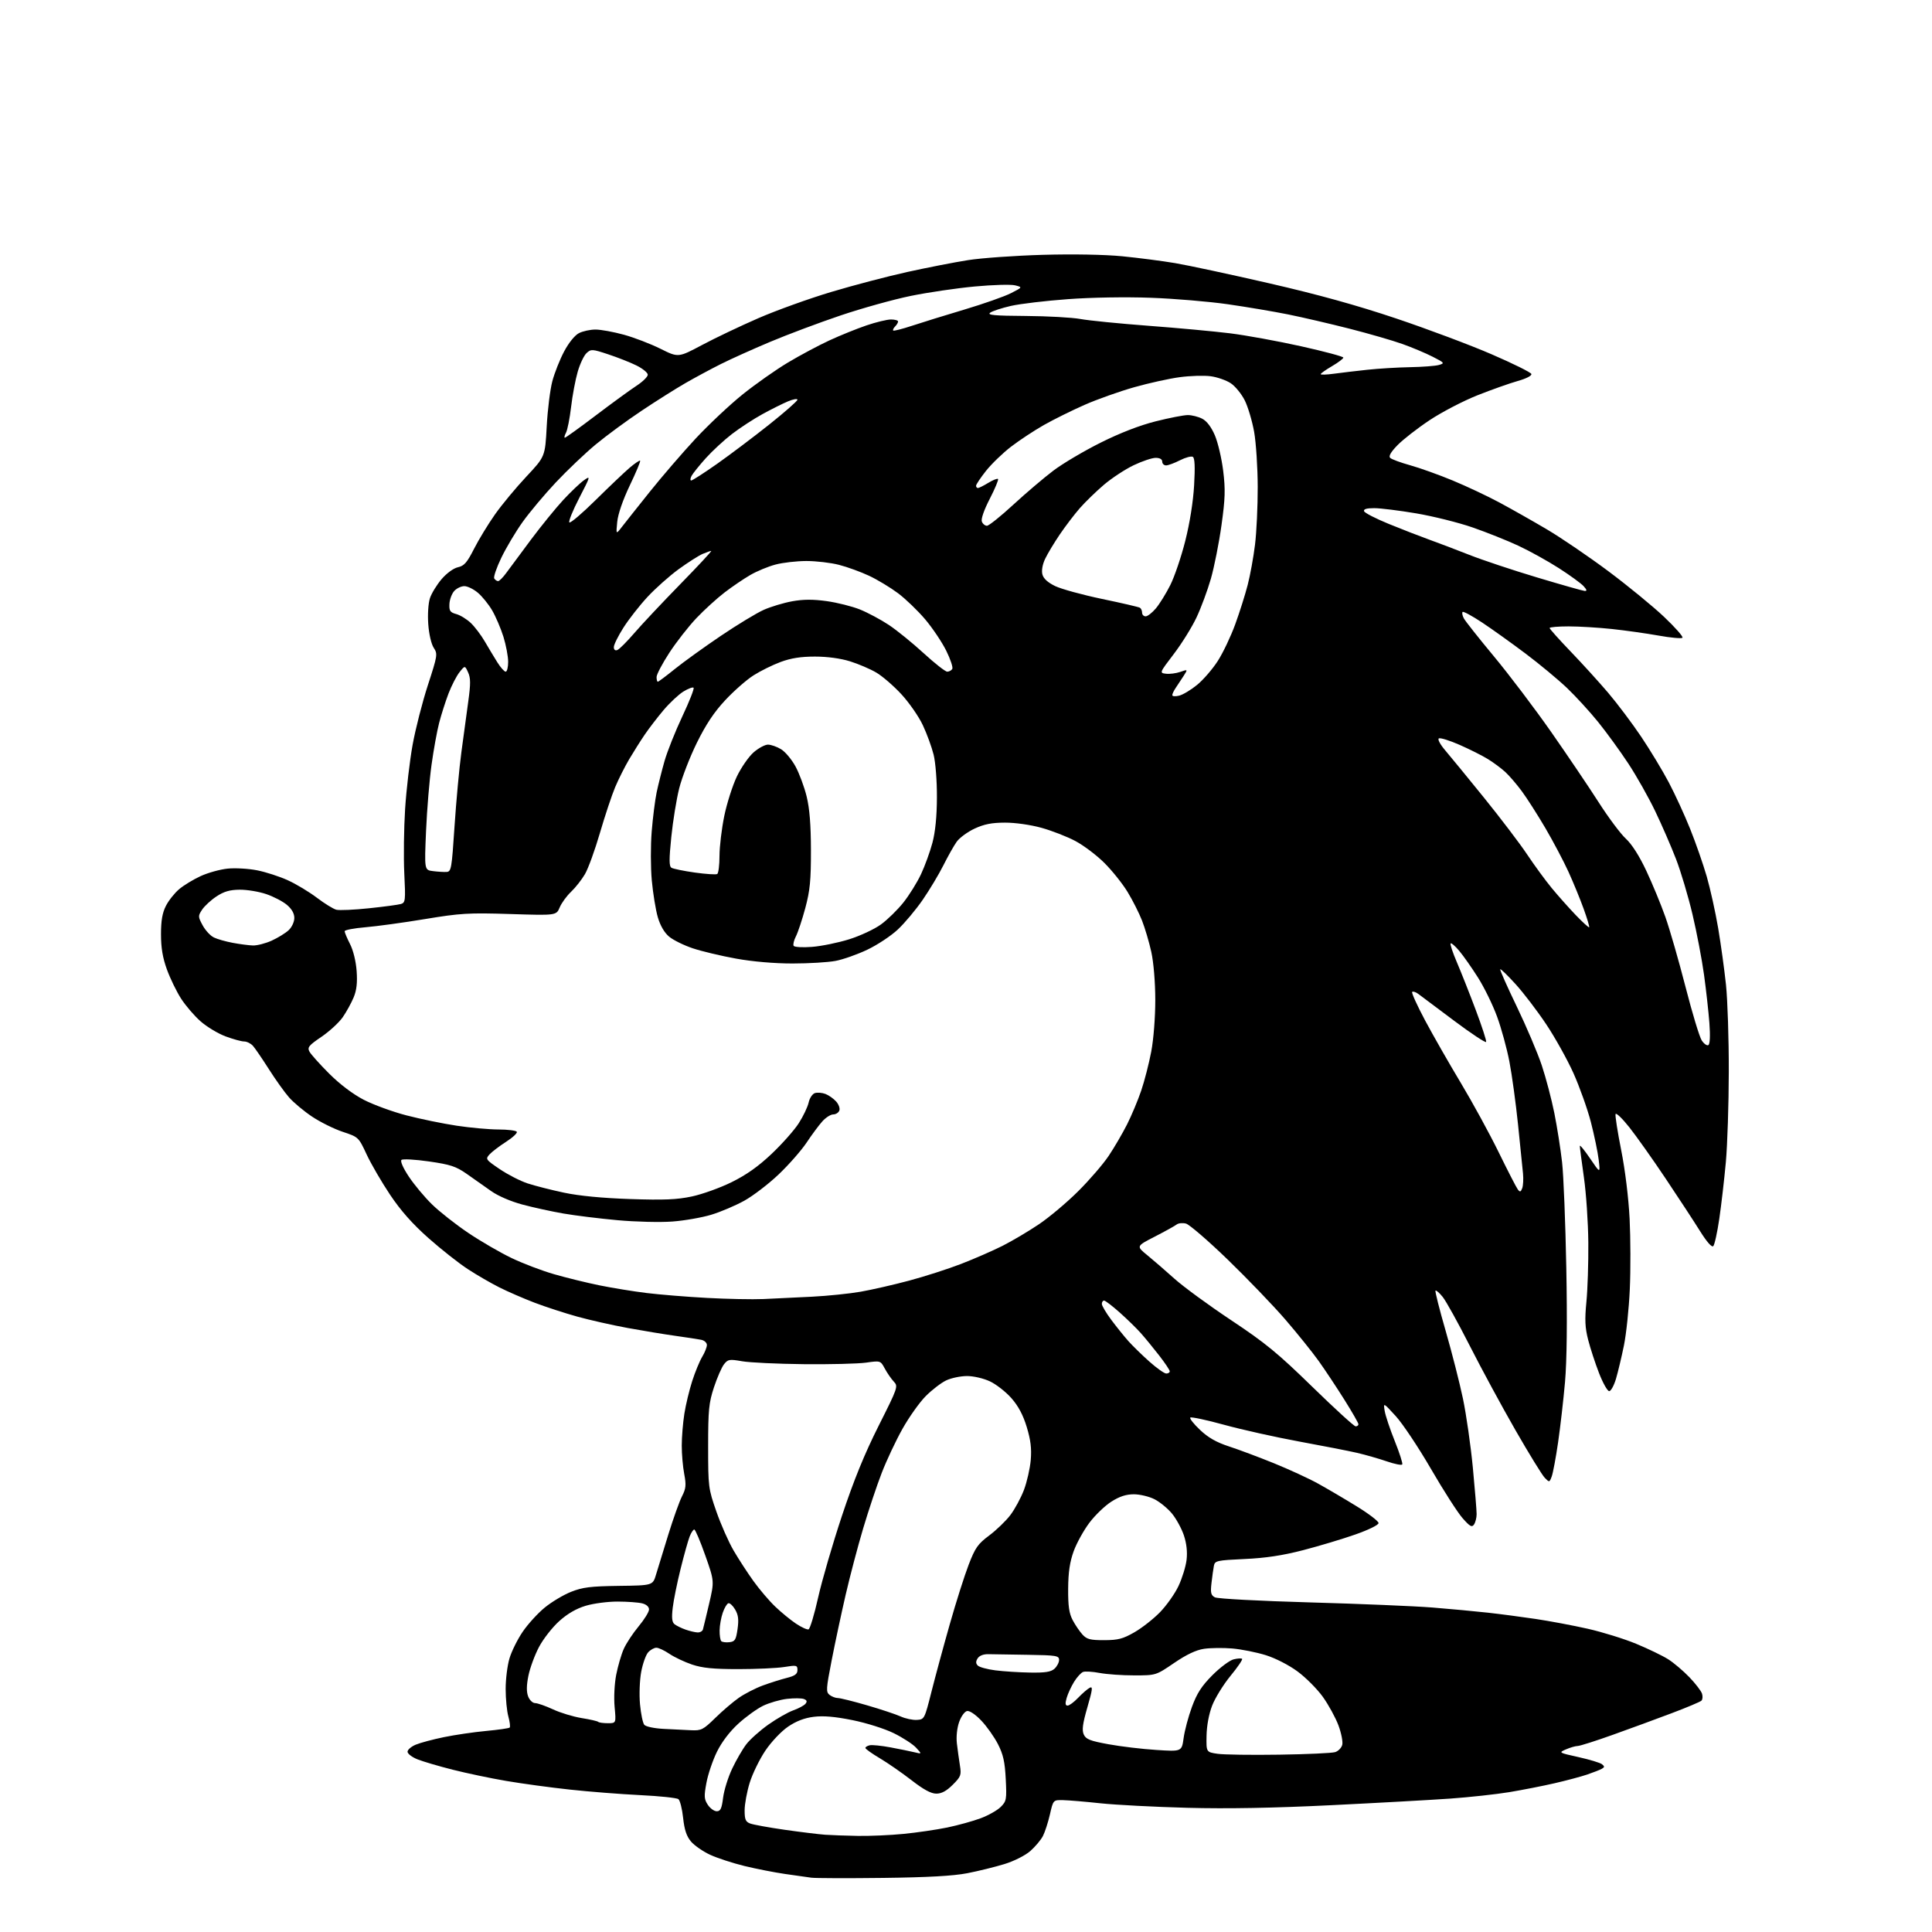 <?xml version="1.0" encoding="UTF-8" standalone="no"?>
<svg 
  version="1.1" 
  xmlns="http://www.w3.org/2000/svg" 
  xmlns:xlink="http://www.w3.org/1999/xlink" 
  xmlns:svg="http://www.w3.org/2000/svg"
  xmlns:rdf="http://www.w3.org/1999/02/22-rdf-syntax-ns#"
  xmlns:cc="http://creativecommons.org/ns#"
  xmlns:dc="http://purl.org/dc/elements/1.1/"
  viewBox="0 0 768 768"
  width="768"
  height="768"
>
<style>svg {background-color: white; }</style>"
<path stroke="none" fill="black" fill-rule="evenodd" d="M351.00,746.50C336.98,746.67 324.15,746.63 322.50,746.41C320.85,746.19 316.12,745.52 312.00,744.92C307.88,744.32 300.68,742.91 296.00,741.78C291.32,740.64 285.16,738.63 282.30,737.31C279.43,735.98 276.00,733.60 274.67,732.02C272.91,729.93 272.06,727.37 271.55,722.63C271.17,719.05 270.32,715.70 269.68,715.19C269.03,714.68 262.20,713.96 254.50,713.59C246.80,713.21 234.20,712.23 226.50,711.39C218.80,710.56 207.44,709.01 201.24,707.95C195.05,706.90 185.46,704.88 179.93,703.48C174.40,702.08 168.10,700.22 165.94,699.36C163.77,698.49 162.00,697.13 162.00,696.34C162.00,695.55 163.46,694.29 165.25,693.54C167.04,692.79 172.08,691.44 176.46,690.54C180.84,689.64 188.39,688.53 193.24,688.08C198.10,687.63 202.31,687.02 202.61,686.73C202.90,686.43 202.67,684.46 202.08,682.34C201.49,680.23 201.01,675.32 201.01,671.43C201.00,667.54 201.68,662.07 202.52,659.26C203.35,656.45 205.71,651.68 207.77,648.66C209.82,645.64 213.75,641.32 216.50,639.07C219.25,636.81 223.97,633.98 227.00,632.78C231.59,630.96 234.74,630.56 246.00,630.41C259.50,630.24 259.50,630.24 260.80,625.87C261.52,623.47 263.71,616.33 265.67,610.00C267.63,603.67 270.07,596.84 271.10,594.82C272.69,591.70 272.82,590.33 271.99,585.93C271.44,583.07 271.00,577.98 271.01,574.61C271.01,571.25 271.48,565.58 272.04,562.00C272.60,558.42 274.01,552.58 275.16,549.00C276.31,545.42 278.09,541.10 279.12,539.38C280.16,537.67 281.00,535.54 281.00,534.65C281.00,533.76 279.99,532.84 278.75,532.59C277.51,532.34 272.90,531.64 268.50,531.02C264.10,530.41 255.55,529.00 249.50,527.89C243.45,526.78 234.45,524.75 229.50,523.38C224.55,522.01 216.91,519.52 212.52,517.85C208.14,516.17 201.84,513.44 198.52,511.77C195.21,510.11 189.57,506.85 186.00,504.52C182.43,502.20 175.37,496.64 170.31,492.15C163.93,486.49 159.27,481.22 155.05,474.91C151.71,469.91 147.52,462.72 145.75,458.92C142.54,452.03 142.51,452.00 136.25,449.92C132.79,448.77 127.31,446.05 124.06,443.88C120.81,441.71 116.69,438.27 114.91,436.24C113.12,434.21 109.52,429.16 106.89,425.02C104.26,420.89 101.41,416.71 100.56,415.75C99.70,414.79 98.12,414.00 97.04,414.00C95.96,414.00 92.63,413.08 89.64,411.97C86.65,410.85 82.19,408.16 79.72,405.98C77.25,403.81 73.76,399.74 71.96,396.94C70.17,394.15 67.64,388.94 66.35,385.38C64.67,380.75 64.00,376.78 64.00,371.41C64.00,365.95 64.53,362.88 65.96,360.09C67.03,357.98 69.39,355.00 71.21,353.47C73.02,351.93 76.86,349.59 79.75,348.27C82.63,346.94 87.46,345.60 90.46,345.29C93.47,344.98 98.76,345.28 102.20,345.96C105.65,346.64 111.18,348.43 114.48,349.95C117.79,351.46 122.97,354.59 126.00,356.89C129.03,359.19 132.49,361.32 133.69,361.63C134.90,361.94 140.75,361.68 146.69,361.05C152.64,360.43 158.35,359.66 159.39,359.35C161.15,358.81 161.25,357.96 160.71,347.16C160.40,340.78 160.55,329.24 161.04,321.53C161.54,313.81 162.88,302.36 164.02,296.07C165.16,289.78 167.89,279.11 170.09,272.35C173.94,260.52 174.02,259.96 172.41,257.50C171.44,256.02 170.52,252.06 170.24,248.11C169.96,244.23 170.25,239.78 170.91,237.79C171.54,235.86 173.63,232.46 175.54,230.22C177.57,227.85 180.28,225.88 182.04,225.49C184.52,224.95 185.66,223.64 188.44,218.16C190.30,214.50 194.05,208.34 196.78,204.47C199.51,200.60 205.11,193.85 209.22,189.47C216.69,181.50 216.69,181.50 217.33,169.50C217.68,162.90 218.69,154.80 219.57,151.50C220.45,148.20 222.56,142.88 224.26,139.69C226.07,136.27 228.49,133.28 230.12,132.44C231.65,131.65 234.62,131.00 236.72,131.00C238.82,131.00 243.91,131.93 248.02,133.06C252.13,134.19 258.68,136.71 262.57,138.65C269.63,142.17 269.63,142.17 279.07,137.15C284.25,134.38 294.33,129.59 301.45,126.49C308.57,123.39 321.62,118.69 330.45,116.05C339.28,113.40 352.93,109.82 360.79,108.09C368.65,106.36 379.45,104.25 384.79,103.41C390.13,102.56 403.50,101.62 414.50,101.30C426.55,100.96 439.11,101.19 446.10,101.87C452.48,102.50 461.93,103.72 467.10,104.59C472.27,105.46 489.10,109.07 504.50,112.61C523.86,117.05 539.44,121.37 555.00,126.60C567.38,130.76 584.45,137.16 592.93,140.83C601.42,144.50 608.54,148.02 608.74,148.66C608.96,149.35 606.71,150.50 603.30,151.46C600.11,152.36 592.89,154.92 587.26,157.15C581.63,159.39 573.08,163.84 568.26,167.05C563.44,170.26 557.72,174.71 555.55,176.94C552.88,179.68 551.93,181.33 552.61,182.01C553.17,182.57 556.75,183.89 560.56,184.95C564.38,186.01 572.00,188.74 577.50,191.02C583.00,193.30 591.33,197.22 596.00,199.73C600.67,202.24 609.15,207.03 614.84,210.39C620.53,213.75 631.55,221.25 639.34,227.06C647.13,232.88 657.10,241.05 661.50,245.22C665.90,249.39 669.19,253.12 668.80,253.51C668.42,253.91 664.14,253.52 659.30,252.65C654.46,251.79 646.13,250.61 640.79,250.04C635.45,249.47 627.69,249.00 623.54,249.00C619.39,249.00 616.00,249.29 616.00,249.65C616.00,250.00 619.72,254.17 624.27,258.90C628.82,263.63 635.56,271.04 639.24,275.36C642.91,279.68 648.84,287.56 652.40,292.86C655.96,298.16 660.89,306.32 663.36,311.00C665.83,315.68 669.66,324.00 671.86,329.50C674.07,335.00 677.03,343.50 678.45,348.40C679.86,353.29 681.90,362.51 682.99,368.90C684.07,375.28 685.47,385.45 686.11,391.50C686.74,397.55 687.25,413.07 687.22,426.00C687.20,438.93 686.67,455.12 686.05,462.00C685.42,468.88 684.25,478.98 683.45,484.45C682.65,489.93 681.57,494.83 681.05,495.35C680.46,495.94 678.50,493.71 675.80,489.40C673.44,485.61 667.28,476.21 662.12,468.50C656.97,460.80 650.46,451.62 647.67,448.10C644.88,444.59 642.42,442.23 642.21,442.86C642.00,443.50 643.01,449.97 644.46,457.26C646.02,465.10 647.38,476.21 647.80,484.50C648.18,492.20 648.22,504.80 647.87,512.50C647.53,520.20 646.47,530.27 645.53,534.88C644.59,539.49 643.16,545.45 642.37,548.13C641.57,550.81 640.36,553.00 639.68,553.00C638.99,553.00 637.19,549.81 635.67,545.90C634.15,542.00 632.20,536.03 631.33,532.65C630.07,527.76 629.93,524.65 630.62,517.50C631.11,512.55 631.45,501.98 631.38,494.00C631.32,486.02 630.53,474.34 629.63,468.04C628.74,461.74 628.00,456.11 628.00,455.54C628.00,454.97 629.84,457.20 632.08,460.50C636.14,466.50 636.14,466.50 635.50,461.00C635.14,457.98 633.74,451.23 632.39,446.01C631.03,440.79 627.92,432.08 625.49,426.64C623.05,421.21 618.16,412.43 614.62,407.13C611.08,401.83 605.62,394.67 602.47,391.21C599.33,387.75 596.58,385.09 596.37,385.30C596.15,385.51 599.11,392.17 602.93,400.09C606.75,408.02 611.23,418.55 612.88,423.50C614.53,428.45 616.78,437.00 617.88,442.50C618.98,448.00 620.36,456.77 620.95,462.00C621.54,467.23 622.29,486.12 622.63,504.00C623.03,525.05 622.85,541.02 622.12,549.34C621.50,556.40 620.26,567.20 619.37,573.34C618.48,579.48 617.33,585.59 616.83,586.93C615.93,589.32 615.89,589.33 614.05,587.43C613.02,586.37 607.78,577.85 602.41,568.50C597.04,559.15 588.88,544.08 584.27,535.00C579.66,525.92 574.81,517.17 573.49,515.54C572.17,513.91 570.88,512.79 570.63,513.04C570.38,513.29 572.19,520.48 574.66,529.00C577.12,537.52 580.22,549.67 581.55,556.00C582.87,562.33 584.64,574.66 585.48,583.41C586.31,592.16 586.99,600.49 586.98,601.91C586.98,603.33 586.51,605.17 585.95,606.00C585.11,607.25 584.34,606.83 581.41,603.51C579.46,601.31 573.81,592.50 568.84,583.93C563.87,575.36 557.56,565.90 554.83,562.92C549.87,557.50 549.87,557.50 550.44,560.90C550.75,562.76 552.55,568.14 554.44,572.84C556.33,577.55 557.67,581.73 557.42,582.14C557.16,582.54 554.38,581.99 551.23,580.90C548.08,579.82 542.80,578.31 539.50,577.54C536.20,576.78 525.85,574.75 516.50,573.04C507.15,571.32 493.72,568.33 486.65,566.39C479.59,564.45 473.51,563.15 473.16,563.51C472.81,563.86 474.55,566.07 477.04,568.42C480.27,571.48 483.54,573.34 488.53,574.97C492.36,576.22 500.43,579.24 506.45,581.68C512.47,584.13 520.34,587.75 523.95,589.75C527.55,591.74 534.44,595.79 539.25,598.75C544.06,601.70 548.00,604.71 548.00,605.44C548.00,606.19 544.08,608.12 538.75,609.99C533.66,611.78 524.33,614.58 518.00,616.22C509.79,618.34 503.13,619.35 494.73,619.73C483.77,620.24 482.94,620.42 482.55,622.39C482.32,623.55 481.89,626.63 481.59,629.23C481.13,633.17 481.36,634.12 482.93,634.96C483.99,635.53 500.57,636.41 520.66,636.98C540.37,637.53 562.35,638.45 569.50,639.02C576.65,639.60 586.55,640.52 591.50,641.07C596.45,641.62 605.00,642.75 610.50,643.57C616.00,644.39 625.26,646.13 631.08,647.44C636.90,648.75 645.58,651.44 650.37,653.42C655.16,655.40 660.89,658.17 663.11,659.57C665.33,660.97 669.13,664.19 671.56,666.72C673.98,669.25 676.25,672.20 676.58,673.26C676.92,674.33 676.82,675.58 676.35,676.04C675.88,676.50 670.55,678.75 664.50,681.03C658.45,683.32 647.96,687.17 641.18,689.59C634.41,692.02 628.11,694.02 627.18,694.05C626.26,694.07 624.15,694.68 622.50,695.40C619.52,696.69 619.56,696.72 627.50,698.48C631.90,699.46 636.09,700.73 636.81,701.30C637.89,702.16 637.88,702.49 636.74,703.13C635.97,703.56 633.35,704.58 630.92,705.41C628.49,706.23 622.67,707.79 618.00,708.86C613.33,709.94 605.23,711.53 600.00,712.40C594.77,713.26 584.20,714.42 576.50,714.97C568.80,715.51 547.42,716.70 529.00,717.60C506.18,718.72 488.01,719.05 472.00,718.63C459.07,718.29 443.55,717.48 437.50,716.84C431.45,716.19 424.74,715.63 422.59,715.58C418.67,715.50 418.67,715.50 417.36,721.26C416.63,724.43 415.38,728.30 414.57,729.86C413.76,731.42 411.51,734.10 409.57,735.81C407.54,737.58 403.16,739.80 399.30,740.99C395.59,742.13 388.95,743.77 384.53,744.63C378.92,745.72 368.83,746.28 351.00,746.50zM341.00,729.80C345.68,729.88 353.82,729.53 359.10,729.01C364.38,728.50 372.21,727.35 376.51,726.47C380.80,725.58 386.80,723.92 389.85,722.78C392.89,721.65 396.47,719.62 397.81,718.28C400.09,716.00 400.21,715.33 399.80,707.18C399.45,700.32 398.79,697.41 396.69,693.30C395.22,690.44 392.25,686.24 390.08,683.97C387.77,681.53 385.43,679.96 384.42,680.16C383.46,680.35 382.07,682.28 381.28,684.50C380.44,686.87 380.07,690.34 380.37,693.00C380.66,695.48 381.20,699.40 381.57,701.72C382.20,705.63 381.99,706.21 378.73,709.47C376.26,711.94 374.30,713.00 372.20,713.00C370.11,713.00 367.15,711.40 362.35,707.67C358.58,704.75 352.91,700.82 349.75,698.94C346.59,697.07 344.00,695.22 344.00,694.84C344.00,694.46 344.79,693.98 345.75,693.77C346.71,693.57 350.43,693.94 354.00,694.61C357.57,695.28 361.85,696.15 363.50,696.55C366.50,697.28 366.50,697.28 364.17,694.74C362.88,693.34 358.90,690.75 355.33,688.99C351.65,687.18 344.50,684.92 338.88,683.78C331.87,682.37 327.31,681.98 323.47,682.46C319.76,682.92 316.49,684.18 313.26,686.38C310.57,688.21 306.66,692.33 304.27,695.86C301.95,699.30 299.14,705.06 298.02,708.66C296.91,712.26 296.00,717.20 296.00,719.63C296.00,723.30 296.38,724.19 298.25,724.89C299.49,725.35 305.68,726.47 312.00,727.38C318.32,728.28 325.52,729.16 328.00,729.34C330.48,729.51 336.32,729.72 341.00,729.80zM284.91,720.00C286.41,720.00 286.90,718.96 287.44,714.64C287.81,711.69 289.42,706.50 291.03,703.11C292.63,699.72 295.16,695.35 296.65,693.40C298.13,691.45 302.09,687.92 305.43,685.55C308.77,683.19 313.22,680.65 315.31,679.90C317.41,679.16 319.60,677.98 320.18,677.29C320.94,676.37 320.77,675.85 319.55,675.38C318.63,675.03 315.60,675.01 312.82,675.33C310.04,675.66 305.78,676.90 303.35,678.07C300.92,679.25 296.48,682.45 293.49,685.19C290.09,688.29 286.91,692.47 285.01,696.33C283.34,699.72 281.45,705.28 280.82,708.68C279.82,714.05 279.89,715.19 281.36,717.43C282.29,718.84 283.88,720.00 284.91,720.00zM508.50,697.51C519.50,697.35 529.52,696.89 530.76,696.49C532.00,696.09 533.27,694.78 533.57,693.58C533.87,692.37 533.18,688.89 532.04,685.83C530.89,682.77 528.11,677.69 525.86,674.54C523.60,671.39 519.07,666.84 515.78,664.42C512.32,661.87 507.01,659.15 503.15,657.95C499.49,656.81 493.52,655.62 489.88,655.30C486.25,654.99 481.18,655.05 478.62,655.43C475.45,655.90 471.66,657.70 466.73,661.06C459.50,665.99 459.50,665.99 450.89,665.99C446.15,666.00 439.97,665.56 437.15,665.03C434.33,664.49 431.35,664.31 430.53,664.63C429.71,664.94 428.10,666.71 426.96,668.56C425.82,670.41 424.49,673.29 424.01,674.96C423.37,677.18 423.47,678.00 424.38,678.00C425.07,678.00 426.95,676.61 428.56,674.91C430.18,673.22 432.23,671.43 433.12,670.95C434.48,670.21 434.35,671.40 432.26,678.65C430.36,685.23 430.03,687.76 430.82,689.50C431.68,691.39 433.32,692.03 440.67,693.37C445.53,694.26 454.06,695.28 459.64,695.63C469.77,696.29 469.77,696.29 470.51,690.89C470.91,687.93 472.40,682.35 473.82,678.50C475.80,673.11 477.66,670.22 481.94,665.92C485.00,662.85 488.79,660.02 490.37,659.62C491.95,659.23 493.47,659.14 493.76,659.42C494.04,659.71 491.96,662.77 489.12,666.22C486.29,669.67 483.02,674.98 481.85,678.00C480.55,681.36 479.69,686.02 479.62,690.00C479.50,696.50 479.50,696.50 484.00,697.16C486.48,697.52 497.50,697.68 508.50,697.51zM274.82,687.80C278.76,687.98 279.57,687.57 284.32,682.92C287.17,680.12 291.39,676.52 293.70,674.90C296.02,673.29 300.29,671.09 303.20,670.02C306.12,668.95 310.41,667.59 312.75,667.00C316.02,666.17 317.00,665.45 317.00,663.87C317.00,661.95 316.65,661.87 311.75,662.66C308.86,663.12 300.65,663.50 293.50,663.50C283.57,663.50 279.22,663.07 275.09,661.68C272.11,660.67 268.07,658.76 266.11,657.43C264.14,656.09 261.81,655.00 260.92,655.00C260.04,655.00 258.56,655.82 257.65,656.83C256.74,657.84 255.50,661.33 254.89,664.58C254.28,667.86 254.06,673.59 254.41,677.43C254.76,681.23 255.52,684.93 256.11,685.63C256.71,686.36 260.04,687.06 263.84,687.26C267.50,687.45 272.44,687.70 274.82,687.80zM241.63,685.00C244.92,685.00 244.92,685.00 244.32,678.55C243.98,674.87 244.25,669.39 244.94,665.80C245.62,662.33 246.96,657.70 247.94,655.50C248.91,653.30 251.57,649.26 253.85,646.52C256.13,643.78 258.00,640.75 258.00,639.79C258.00,638.72 256.94,637.77 255.28,637.36C253.79,636.98 249.40,636.66 245.53,636.65C241.66,636.64 235.96,637.38 232.86,638.31C229.10,639.43 225.59,641.46 222.29,644.43C219.57,646.88 215.96,651.49 214.27,654.69C212.58,657.88 210.69,663.01 210.06,666.09C209.28,669.95 209.24,672.50 209.94,674.34C210.51,675.83 211.73,677.00 212.73,677.01C213.70,677.02 216.90,678.14 219.83,679.50C222.76,680.87 227.88,682.42 231.21,682.96C234.54,683.49 237.51,684.17 237.80,684.47C238.09,684.76 239.82,685.00 241.63,685.00zM364.50,683.69C367.45,683.50 367.54,683.33 370.27,672.50C371.80,666.45 375.07,654.37 377.55,645.66C380.02,636.94 383.40,626.31 385.05,622.03C387.67,615.23 388.71,613.75 393.23,610.37C396.08,608.24 399.86,604.60 401.62,602.28C403.39,599.96 405.82,595.46 407.03,592.28C408.23,589.10 409.45,583.73 409.74,580.35C410.12,575.79 409.71,572.42 408.15,567.27C406.70,562.49 404.80,558.91 402.04,555.78C399.84,553.28 396.01,550.29 393.53,549.12C390.98,547.92 387.02,547.00 384.41,547.00C381.88,547.00 378.16,547.77 376.15,548.72C374.14,549.67 370.48,552.48 368.00,554.97C365.52,557.46 361.36,563.33 358.74,568.00C356.12,572.67 352.41,580.55 350.50,585.50C348.58,590.45 345.27,600.35 343.14,607.50C341.01,614.65 337.86,626.58 336.15,634.00C334.44,641.42 331.94,653.12 330.60,660.00C328.37,671.43 328.30,672.61 329.77,673.75C330.66,674.44 332.14,675.00 333.06,675.00C333.99,675.00 339.19,676.29 344.62,677.87C350.05,679.45 356.07,681.44 358.00,682.31C359.93,683.18 362.85,683.80 364.50,683.69zM409.42,664.87C415.52,664.97 417.76,664.62 419.17,663.35C420.18,662.43 421.00,660.86 421.00,659.85C421.00,658.16 419.91,657.98 408.50,657.81C401.62,657.70 394.59,657.59 392.86,657.56C390.93,657.52 389.30,658.16 388.63,659.22C387.84,660.48 387.86,661.26 388.70,662.10C389.33,662.73 392.47,663.58 395.67,663.99C398.88,664.40 405.06,664.80 409.42,664.87zM289.96,652.80C292.17,652.54 292.57,651.88 293.19,647.56C293.72,643.79 293.49,641.95 292.22,639.80C291.31,638.25 290.09,637.13 289.53,637.32C288.96,637.50 287.96,639.19 287.31,641.08C286.65,642.96 286.09,646.11 286.06,648.08C286.03,650.05 286.32,651.99 286.71,652.38C287.10,652.77 288.56,652.96 289.96,652.80zM438.92,651.99C444.45,651.98 446.37,651.48 450.94,648.86C453.93,647.15 458.51,643.56 461.11,640.89C463.71,638.22 467.03,633.53 468.47,630.47C469.92,627.40 471.36,622.73 471.68,620.08C472.05,616.91 471.69,613.59 470.62,610.35C469.72,607.65 467.59,603.75 465.90,601.69C464.20,599.63 461.07,597.06 458.94,595.97C456.82,594.89 453.12,594.00 450.74,594.00C447.65,594.00 445.05,594.85 441.79,596.92C439.26,598.52 435.33,602.30 433.06,605.31C430.79,608.32 427.97,613.42 426.80,616.64C425.26,620.90 424.66,624.96 424.61,631.50C424.56,638.40 424.98,641.32 426.39,644.00C427.40,645.92 429.16,648.51 430.29,649.75C432.03,651.65 433.37,652.00 438.92,651.99zM277.28,648.92C278.26,648.96 279.22,648.44 279.42,647.75C279.62,647.06 280.72,642.46 281.88,637.53C283.98,628.56 283.98,628.56 280.35,618.28C278.36,612.63 276.39,608.00 275.98,608.00C275.58,608.00 274.75,609.24 274.16,610.75C273.56,612.26 271.94,618.03 270.57,623.56C269.19,629.09 267.77,636.08 267.42,639.09C266.94,643.14 267.13,644.85 268.14,645.65C268.89,646.24 270.85,647.21 272.50,647.79C274.15,648.37 276.30,648.88 277.28,648.92zM321.41,647.70C321.99,647.50 323.72,641.78 325.24,634.97C326.77,628.17 331.02,613.58 334.69,602.55C339.41,588.36 343.67,577.92 349.25,566.82C356.92,551.58 357.09,551.09 355.32,549.23C354.32,548.17 352.71,545.86 351.75,544.08C350.01,540.85 350.01,540.85 344.25,541.67C341.09,542.11 329.95,542.39 319.50,542.28C309.05,542.17 298.02,541.65 295.00,541.12C289.94,540.24 289.36,540.34 287.80,542.33C286.87,543.52 285.07,547.65 283.80,551.50C281.78,557.66 281.50,560.47 281.50,575.00C281.50,591.05 281.59,591.75 284.77,600.86C286.57,606.02 289.65,612.99 291.62,616.36C293.59,619.74 297.14,625.20 299.51,628.50C301.88,631.80 305.77,636.37 308.16,638.65C310.55,640.94 314.27,643.99 316.43,645.43C318.59,646.87 320.83,647.89 321.41,647.70zM538.89,567.00C539.50,567.00 540.00,566.62 540.00,566.15C540.00,565.69 537.49,561.31 534.42,556.42C531.35,551.53 526.75,544.60 524.20,541.02C521.64,537.44 515.65,530.00 510.89,524.48C506.12,518.96 495.84,508.27 488.05,500.72C480.25,493.18 472.77,486.73 471.43,486.39C470.08,486.05 468.42,486.22 467.74,486.76C467.06,487.30 463.16,489.46 459.08,491.56C451.66,495.37 451.66,495.37 456.03,498.93C458.44,500.90 463.32,505.12 466.87,508.31C470.43,511.51 480.57,518.93 489.42,524.81C503.06,533.88 507.94,537.89 521.64,551.25C530.52,559.91 538.28,567.00 538.89,567.00zM463.61,546.00C464.37,546.00 465.00,545.60 465.00,545.12C465.00,544.64 463.09,541.78 460.75,538.78C458.41,535.77 455.14,531.78 453.47,529.91C451.80,528.03 448.04,524.36 445.11,521.75C442.18,519.14 439.38,517.00 438.89,517.00C438.40,517.00 438.00,517.59 438.00,518.32C438.00,519.05 439.69,521.90 441.75,524.66C443.81,527.42 446.86,531.21 448.53,533.09C450.20,534.96 453.96,538.64 456.89,541.25C459.82,543.86 462.84,546.00 463.61,546.00zM303.50,516.39C307.90,516.20 316.59,515.78 322.81,515.46C329.03,515.14 337.74,514.25 342.16,513.47C346.58,512.69 355.23,510.72 361.39,509.07C367.54,507.43 376.82,504.45 382.02,502.44C387.21,500.43 394.62,497.20 398.48,495.26C402.34,493.31 408.87,489.45 412.98,486.67C417.10,483.90 424.11,478.00 428.57,473.56C433.03,469.13 438.49,462.80 440.70,459.50C442.92,456.20 446.20,450.57 448.01,447.00C449.81,443.43 452.35,437.38 453.64,433.57C454.94,429.76 456.73,422.79 457.63,418.07C458.57,413.10 459.24,404.46 459.24,397.50C459.23,390.37 458.58,382.62 457.66,378.40C456.80,374.50 455.13,368.88 453.96,365.90C452.79,362.93 450.22,357.83 448.23,354.57C446.25,351.30 442.12,346.13 439.05,343.07C435.98,340.00 430.78,336.07 427.48,334.32C424.18,332.57 418.12,330.21 414.01,329.07C409.69,327.87 403.58,327.00 399.52,327.01C394.24,327.02 391.23,327.61 387.40,329.39C384.60,330.70 381.39,333.06 380.28,334.63C379.16,336.21 376.79,340.43 375.00,344.00C373.21,347.57 369.51,353.74 366.79,357.69C364.06,361.65 359.61,366.96 356.89,369.50C354.18,372.04 348.71,375.66 344.73,377.54C340.75,379.43 335.08,381.43 332.11,381.98C329.15,382.54 321.46,383.00 315.03,383.00C307.84,383.00 299.22,382.26 292.63,381.07C286.74,380.01 279.00,378.17 275.43,376.98C271.86,375.79 267.60,373.69 265.97,372.32C264.08,370.73 262.46,367.94 261.49,364.61C260.65,361.73 259.58,355.16 259.10,349.99C258.63,344.83 258.61,336.08 259.06,330.55C259.51,325.02 260.39,318.02 261.02,315.00C261.66,311.98 263.07,306.35 264.17,302.50C265.27,298.65 268.46,290.66 271.25,284.74C274.04,278.83 276.05,273.71 275.71,273.38C275.38,273.05 273.56,273.73 271.66,274.90C269.77,276.07 266.23,279.38 263.79,282.26C261.36,285.14 257.98,289.54 256.29,292.03C254.60,294.51 251.81,298.94 250.09,301.85C248.37,304.77 245.87,309.74 244.54,312.90C243.21,316.06 240.49,324.23 238.49,331.07C236.50,337.91 233.81,345.30 232.52,347.50C231.23,349.70 228.75,352.85 227.01,354.50C225.26,356.15 223.23,358.94 222.49,360.71C221.14,363.92 221.14,363.92 202.82,363.34C186.20,362.82 183.06,363.01 168.97,365.34C160.44,366.76 149.75,368.22 145.22,368.60C140.70,368.98 137.00,369.69 137.00,370.18C137.00,370.68 137.97,372.97 139.15,375.29C140.43,377.79 141.49,382.14 141.77,386.00C142.10,390.67 141.77,393.63 140.57,396.50C139.66,398.70 137.71,402.23 136.25,404.35C134.78,406.47 130.97,409.98 127.78,412.15C122.71,415.60 122.11,416.34 123.02,418.05C123.60,419.12 127.12,423.05 130.85,426.78C135.07,431.00 140.24,434.91 144.56,437.16C148.38,439.14 156.03,441.94 161.57,443.38C167.11,444.82 176.11,446.67 181.57,447.49C187.03,448.31 194.51,448.99 198.19,448.99C201.87,449.00 205.13,449.40 205.44,449.90C205.74,450.39 203.81,452.20 201.14,453.91C198.47,455.62 195.52,457.88 194.57,458.92C192.92,460.75 193.07,460.97 198.67,464.76C201.88,466.93 206.85,469.48 209.73,470.42C212.61,471.37 219.13,473.03 224.23,474.11C230.24,475.38 239.47,476.27 250.50,476.64C263.91,477.09 269.08,476.88 275.00,475.62C279.12,474.75 286.26,472.19 290.85,469.92C296.70,467.04 301.47,463.66 306.76,458.65C310.91,454.72 315.76,449.25 317.52,446.50C319.29,443.75 321.05,440.06 321.44,438.30C321.83,436.52 322.94,434.84 323.94,434.52C324.93,434.21 326.81,434.36 328.12,434.86C329.43,435.36 331.34,436.71 332.37,437.85C333.40,438.99 333.98,440.62 333.65,441.46C333.33,442.31 332.23,443.00 331.22,443.00C330.20,443.00 328.26,444.24 326.90,445.75C325.54,447.26 322.71,451.07 320.62,454.22C318.52,457.36 313.52,463.05 309.52,466.85C305.51,470.66 299.37,475.36 295.87,477.30C292.37,479.24 286.47,481.75 282.76,482.87C279.06,484.00 272.09,485.22 267.26,485.58C262.44,485.94 252.65,485.70 245.50,485.05C238.35,484.40 228.68,483.21 224.00,482.40C219.32,481.59 211.98,479.99 207.67,478.83C203.00,477.58 197.95,475.40 195.17,473.42C192.60,471.59 188.25,468.53 185.50,466.61C181.23,463.64 179.04,462.92 170.50,461.69C165.00,460.90 160.09,460.63 159.59,461.09C159.05,461.58 160.26,464.33 162.51,467.71C164.62,470.90 168.77,475.87 171.73,478.76C174.69,481.66 181.19,486.76 186.16,490.11C191.14,493.46 198.88,497.95 203.36,500.09C207.83,502.24 215.43,505.13 220.23,506.51C225.03,507.90 233.13,509.89 238.23,510.93C243.33,511.97 251.78,513.35 257.00,513.99C262.23,514.63 273.02,515.51 281.00,515.94C288.98,516.38 299.10,516.58 303.50,516.39zM605.10,472.35C605.49,471.33 605.63,468.70 605.42,466.50C605.21,464.30 604.32,455.52 603.44,447.00C602.56,438.48 601.02,427.23 600.01,422.00C599.01,416.77 596.80,408.73 595.11,404.12C593.43,399.51 590.02,392.54 587.54,388.62C585.06,384.70 581.71,379.93 580.09,378.01C578.48,376.08 576.92,374.74 576.64,375.02C576.36,375.30 577.48,378.68 579.13,382.52C580.78,386.36 584.14,394.85 586.60,401.39C589.06,407.93 590.94,413.69 590.77,414.18C590.61,414.67 584.90,410.90 578.07,405.79C571.25,400.68 564.84,395.87 563.81,395.11C562.79,394.35 561.68,393.99 561.36,394.31C561.03,394.63 563.36,399.76 566.53,405.70C569.71,411.64 576.08,422.80 580.71,430.50C585.33,438.20 592.09,450.57 595.73,458.00C599.36,465.43 602.80,472.11 603.37,472.85C604.21,473.94 604.54,473.85 605.10,472.35zM679.10,415.44C679.74,415.04 679.89,411.77 679.51,406.65C679.17,402.17 678.21,393.55 677.38,387.50C676.55,381.45 674.49,370.65 672.80,363.50C671.11,356.35 668.16,346.45 666.25,341.50C664.34,336.55 660.63,328.00 657.99,322.50C655.36,317.00 650.53,308.45 647.27,303.50C644.01,298.55 638.61,291.12 635.28,287.00C631.95,282.88 626.36,276.78 622.86,273.44C619.36,270.11 612.00,264.00 606.50,259.86C601.00,255.72 593.23,250.16 589.24,247.51C585.24,244.86 581.72,242.95 581.41,243.26C581.09,243.57 581.32,244.73 581.91,245.83C582.50,246.93 587.89,253.74 593.90,260.97C599.90,268.19 610.15,281.73 616.66,291.04C623.17,300.36 631.65,312.92 635.51,318.95C639.36,324.98 644.21,331.46 646.27,333.36C648.66,335.54 651.64,340.21 654.43,346.15C656.85,351.29 660.26,359.55 662.01,364.50C663.76,369.45 667.36,381.96 670.02,392.30C672.67,402.64 675.57,412.22 676.46,413.58C677.36,414.95 678.55,415.78 679.10,415.44zM322.78,376.40C326.48,376.12 333.10,374.77 337.50,373.40C341.90,372.03 347.62,369.36 350.21,367.47C352.81,365.58 356.81,361.66 359.11,358.77C361.42,355.87 364.57,350.80 366.12,347.50C367.67,344.20 369.71,338.57 370.66,335.00C371.80,330.71 372.41,324.59 372.44,317.00C372.47,310.47 371.90,303.12 371.13,300.00C370.38,296.98 368.45,291.69 366.83,288.25C365.22,284.82 361.38,279.29 358.30,275.96C355.22,272.63 350.73,268.75 348.31,267.34C345.90,265.92 341.20,263.92 337.88,262.88C334.11,261.71 328.85,261.00 323.95,261.00C318.35,261.00 314.40,261.62 310.29,263.15C307.10,264.33 302.25,266.73 299.50,268.49C296.75,270.24 291.71,274.67 288.30,278.33C283.90,283.03 280.61,287.97 277.03,295.24C274.25,300.88 271.08,309.05 269.99,313.39C268.90,317.73 267.49,326.43 266.85,332.73C265.94,341.74 265.95,344.35 266.92,344.95C267.59,345.37 271.76,346.22 276.18,346.85C280.60,347.47 284.62,347.73 285.11,347.43C285.60,347.13 286.01,343.87 286.01,340.19C286.02,336.51 286.88,329.38 287.91,324.35C288.95,319.32 291.20,312.27 292.90,308.70C294.61,305.13 297.60,300.81 299.54,299.10C301.48,297.40 304.07,296.00 305.28,296.00C306.50,296.01 308.85,296.83 310.50,297.84C312.15,298.84 314.73,301.92 316.23,304.68C317.73,307.44 319.72,312.80 320.65,316.60C321.83,321.42 322.34,327.87 322.36,338.00C322.38,349.97 321.99,353.97 320.13,360.93C318.88,365.57 317.20,370.64 316.39,372.21C315.58,373.78 315.18,375.48 315.49,375.99C315.81,376.50 319.09,376.69 322.78,376.40zM100.50,375.84C102.15,375.90 105.53,375.04 108.00,373.92C110.47,372.79 113.51,370.93 114.75,369.76C116.02,368.57 117.00,366.46 117.00,364.91C117.00,363.11 115.99,361.33 114.03,359.68C112.40,358.31 108.69,356.38 105.78,355.40C102.88,354.42 98.14,353.64 95.26,353.67C91.33,353.71 89.02,354.38 86.03,356.36C83.84,357.81 81.28,360.18 80.33,361.62C78.69,364.11 78.71,364.41 80.56,367.84C81.63,369.82 83.62,371.98 85.00,372.65C86.38,373.32 89.75,374.28 92.50,374.79C95.25,375.31 98.85,375.78 100.50,375.84zM631.72,368.61C631.91,368.43 630.92,365.11 629.52,361.25C628.13,357.38 625.41,350.77 623.49,346.55C621.57,342.34 617.44,334.53 614.32,329.19C611.19,323.86 606.97,317.25 604.93,314.50C602.90,311.75 599.94,308.32 598.37,306.87C596.79,305.42 593.70,303.13 591.50,301.77C589.30,300.40 584.23,297.86 580.23,296.10C576.23,294.34 572.51,293.19 571.96,293.53C571.39,293.88 572.51,295.96 574.53,298.32C576.49,300.62 583.42,309.07 589.92,317.10C596.42,325.14 604.12,335.26 607.02,339.60C609.92,343.95 614.33,349.98 616.82,353.00C619.31,356.02 623.60,360.85 626.36,363.73C629.12,366.60 631.53,368.80 631.72,368.61zM177.50,346.61C179.38,346.51 179.57,345.38 180.68,328.48C181.34,318.57 182.56,305.29 183.41,298.98C184.26,292.67 185.49,283.58 186.15,278.79C187.11,271.83 187.10,269.51 186.08,267.29C184.81,264.50 184.81,264.50 182.66,267.21C181.47,268.70 179.50,272.53 178.28,275.71C177.07,278.90 175.39,284.15 174.56,287.38C173.72,290.61 172.36,298.11 171.54,304.04C170.71,309.98 169.73,321.81 169.36,330.34C168.70,345.85 168.70,345.85 172.10,346.28C173.97,346.52 176.40,346.67 177.50,346.61zM468.75,276.53C470.26,276.15 473.47,274.22 475.88,272.24C478.30,270.26 481.98,266.01 484.05,262.80C486.13,259.59 489.25,253.03 491.00,248.23C492.75,243.43 494.99,236.35 495.98,232.50C496.98,228.65 498.28,221.45 498.89,216.50C499.50,211.55 499.98,201.20 499.96,193.50C499.94,185.80 499.30,175.98 498.54,171.68C497.77,167.37 496.10,161.75 494.82,159.18C493.54,156.61 491.03,153.53 489.24,152.34C487.45,151.16 483.85,149.90 481.24,149.56C478.63,149.21 473.12,149.38 469.00,149.93C464.88,150.47 456.73,152.27 450.89,153.92C445.06,155.57 436.18,158.72 431.16,160.93C426.14,163.14 418.86,166.74 414.98,168.94C411.10,171.14 405.21,175.03 401.90,177.57C398.59,180.12 394.11,184.45 391.94,187.19C389.77,189.94 388.00,192.59 388.00,193.09C388.00,193.59 388.34,194.00 388.75,194.00C389.16,193.99 391.01,193.07 392.86,191.94C394.71,190.81 396.45,190.12 396.73,190.40C397.01,190.68 395.54,194.23 393.45,198.28C391.17,202.70 389.91,206.32 390.30,207.33C390.65,208.25 391.56,209.00 392.33,209.00C393.09,209.00 397.82,205.22 402.84,200.59C407.86,195.97 415.01,189.89 418.73,187.08C422.45,184.26 430.90,179.27 437.50,175.97C445.21,172.12 453.03,169.09 459.38,167.49C464.81,166.12 470.57,165.00 472.18,165.00C473.78,165.00 476.36,165.65 477.91,166.45C479.71,167.38 481.50,169.73 482.92,173.03C484.13,175.85 485.62,182.19 486.23,187.11C487.15,194.57 487.04,198.16 485.56,208.78C484.59,215.77 482.69,225.32 481.36,230.00C480.02,234.67 477.43,241.65 475.61,245.50C473.79,249.35 469.73,255.88 466.58,260.00C460.88,267.48 460.87,267.50 463.50,267.82C464.95,268.00 467.51,267.67 469.18,267.09C472.21,266.03 472.21,266.03 470.45,268.77C469.48,270.27 468.09,272.39 467.35,273.47C466.61,274.56 466.00,275.84 466.00,276.33C466.00,276.82 467.24,276.91 468.75,276.53zM261.49,271.00C261.77,271.00 264.80,268.73 268.24,265.95C271.69,263.17 279.90,257.25 286.50,252.79C293.10,248.33 300.81,243.66 303.63,242.41C306.45,241.16 311.53,239.63 314.91,239.02C319.32,238.22 323.20,238.20 328.64,238.96C332.81,239.54 338.77,241.04 341.87,242.29C344.98,243.55 350.14,246.31 353.34,248.43C356.54,250.56 362.76,255.61 367.16,259.65C371.57,263.69 375.78,267.00 376.53,267.00C377.27,267.00 378.18,266.52 378.54,265.93C378.91,265.34 377.83,262.08 376.15,258.68C374.47,255.28 370.71,249.68 367.80,246.23C364.88,242.78 360.02,238.10 357.00,235.83C353.98,233.57 348.80,230.44 345.50,228.89C342.20,227.34 336.82,225.38 333.54,224.54C330.26,223.69 324.41,223.01 320.54,223.01C316.67,223.02 311.13,223.65 308.24,224.43C305.34,225.20 300.84,227.06 298.24,228.58C295.63,230.09 291.02,233.22 288.00,235.54C284.98,237.86 279.95,242.44 276.84,245.71C273.73,248.99 268.89,255.17 266.09,259.46C263.29,263.75 261.00,268.10 261.00,269.13C261.00,270.16 261.22,271.00 261.49,271.00zM201.01,267.00C201.56,267.00 202.00,265.24 202.00,263.09C202.00,260.94 201.15,256.45 200.12,253.12C199.08,249.80 197.06,245.08 195.64,242.64C194.21,240.20 191.65,237.04 189.94,235.61C188.24,234.17 185.83,233.00 184.58,233.00C183.33,233.00 181.52,233.87 180.56,234.93C179.60,236.00 178.74,238.32 178.65,240.09C178.52,242.85 178.92,243.43 181.40,244.11C182.99,244.55 185.59,246.15 187.18,247.67C188.77,249.19 191.25,252.48 192.70,254.97C194.15,257.46 196.39,261.19 197.68,263.25C198.97,265.31 200.47,267.00 201.01,267.00zM245.41,258.39C246.19,258.10 249.22,255.07 252.13,251.68C255.05,248.28 263.27,239.54 270.39,232.25C277.52,224.96 283.06,219.00 282.72,219.00C282.38,219.00 280.84,219.54 279.30,220.19C277.76,220.85 273.49,223.57 269.81,226.24C266.14,228.91 260.54,233.89 257.38,237.30C254.22,240.71 249.92,246.20 247.83,249.50C245.73,252.80 244.01,256.27 244.01,257.22C244.00,258.29 244.53,258.73 245.41,258.39zM455.41,245.00C456.19,245.00 458.01,243.58 459.47,241.85C460.93,240.12 463.50,235.97 465.18,232.64C466.87,229.30 469.56,221.38 471.16,215.03C472.96,207.91 474.31,199.44 474.68,192.90C475.10,185.60 474.94,182.08 474.18,181.61C473.57,181.23 471.27,181.84 469.07,182.96C466.88,184.08 464.39,185.00 463.54,185.00C462.69,185.00 462.00,184.32 462.00,183.50C462.00,182.55 461.04,182.00 459.39,182.00C457.96,182.00 454.02,183.33 450.64,184.94C447.26,186.56 441.95,190.05 438.84,192.69C435.73,195.34 431.42,199.53 429.25,202.00C427.09,204.47 423.49,209.20 421.25,212.50C419.02,215.80 416.41,220.14 415.46,222.14C414.41,224.35 413.98,226.78 414.36,228.30C414.79,229.99 416.45,231.52 419.45,232.98C421.90,234.16 430.29,236.46 438.08,238.09C445.87,239.71 452.64,241.28 453.13,241.58C453.61,241.87 454.00,242.77 454.00,243.56C454.00,244.35 454.63,245.00 455.41,245.00zM629.90,234.90C630.95,234.97 630.85,234.49 629.49,232.99C628.49,231.89 624.07,228.67 619.67,225.85C615.26,223.02 608.02,219.01 603.58,216.94C599.14,214.87 590.95,211.60 585.39,209.67C579.84,207.74 569.77,205.23 563.02,204.08C556.27,202.94 548.74,202.00 546.29,202.00C543.25,202.00 541.96,202.38 542.24,203.21C542.46,203.88 546.88,206.15 552.07,208.27C557.26,210.39 564.42,213.17 568.00,214.46C571.58,215.74 578.77,218.48 584.00,220.54C589.23,222.61 601.38,226.66 611.00,229.54C620.62,232.43 629.13,234.84 629.90,234.90zM198.01,231.00C198.50,231.00 199.95,229.54 201.25,227.75C202.54,225.96 206.95,220.02 211.05,214.54C215.15,209.06 220.92,201.96 223.88,198.76C226.84,195.57 230.54,192.04 232.10,190.93C234.84,188.98 234.78,189.20 230.27,197.93C227.70,202.88 225.93,207.27 226.33,207.67C226.73,208.07 231.43,204.07 236.78,198.78C242.13,193.50 248.20,187.73 250.28,185.95C252.36,184.18 254.25,182.91 254.47,183.13C254.69,183.35 252.84,187.77 250.36,192.95C247.59,198.75 245.67,204.32 245.36,207.44C244.86,212.50 244.86,212.50 247.18,209.50C248.45,207.85 253.45,201.55 258.29,195.50C263.13,189.45 271.31,179.96 276.47,174.40C281.64,168.85 290.06,160.93 295.18,156.81C300.31,152.69 308.43,146.97 313.24,144.10C318.04,141.23 325.46,137.27 329.73,135.30C333.99,133.33 340.60,130.66 344.42,129.36C348.23,128.06 352.62,127.00 354.18,127.00C355.73,127.00 357.00,127.36 357.00,127.80C357.00,128.24 356.47,129.13 355.82,129.78C355.17,130.43 354.83,131.16 355.07,131.40C355.30,131.63 358.65,130.78 362.50,129.51C366.35,128.23 375.75,125.32 383.38,123.05C391.02,120.77 399.34,117.84 401.88,116.54C406.50,114.18 406.50,114.18 403.53,113.43C401.90,113.01 394.70,113.21 387.53,113.88C380.36,114.54 368.89,116.23 362.04,117.63C355.19,119.03 342.59,122.54 334.04,125.43C325.49,128.32 312.90,133.04 306.06,135.93C299.21,138.81 290.44,142.76 286.56,144.71C282.68,146.65 276.35,150.06 272.50,152.27C268.65,154.49 260.77,159.45 255.00,163.31C249.22,167.16 241.03,173.19 236.79,176.70C232.55,180.22 225.41,187.02 220.92,191.80C216.42,196.59 210.50,203.65 207.75,207.50C205.00,211.35 201.20,217.74 199.29,221.70C197.38,225.66 196.11,229.38 196.47,229.95C196.83,230.53 197.52,231.00 198.01,231.00zM274.78,191.00C275.25,191.00 279.88,188.02 285.07,184.37C290.25,180.72 299.56,173.70 305.75,168.78C311.94,163.85 317.00,159.40 317.00,158.90C317.00,158.39 315.31,158.68 313.25,159.54C311.19,160.40 306.61,162.69 303.07,164.63C299.53,166.57 294.08,170.13 290.95,172.54C287.82,174.95 283.15,179.26 280.57,182.13C278.00,185.00 275.45,188.16 274.91,189.17C274.37,190.18 274.31,191.00 274.78,191.00zM224.54,174.00C224.87,174.00 230.40,170.02 236.82,165.15C243.24,160.28 250.53,154.98 253.00,153.36C255.47,151.75 257.50,149.77 257.50,148.96C257.50,148.16 255.47,146.50 253.00,145.28C250.53,144.06 245.48,142.07 241.78,140.85C235.44,138.75 234.96,138.72 233.19,140.33C232.15,141.27 230.56,144.61 229.65,147.77C228.73,150.92 227.55,157.22 227.02,161.77C226.49,166.31 225.57,170.93 224.99,172.02C224.41,173.11 224.20,174.00 224.54,174.00zM530.25,148.56C533.14,148.17 539.10,147.46 543.50,146.99C547.90,146.51 555.55,146.05 560.50,145.96C565.45,145.87 570.62,145.48 572.00,145.08C574.37,144.39 574.24,144.22 569.50,141.80C566.75,140.40 561.35,138.12 557.50,136.75C553.65,135.37 544.20,132.64 536.50,130.67C528.80,128.71 517.80,126.15 512.06,124.99C506.31,123.83 495.51,122.01 488.06,120.94C480.60,119.87 466.85,118.71 457.50,118.37C447.47,118.00 433.94,118.22 424.50,118.92C415.70,119.56 405.52,120.77 401.87,121.60C398.22,122.43 394.50,123.65 393.61,124.30C392.31,125.25 395.24,125.52 407.74,125.60C416.41,125.66 426.20,126.20 429.50,126.81C432.80,127.42 444.95,128.63 456.50,129.50C468.05,130.36 482.68,131.72 489.00,132.50C495.32,133.29 508.04,135.61 517.25,137.66C526.46,139.71 534.00,141.73 534.00,142.15C534.00,142.57 531.98,144.10 529.50,145.55C527.02,147.00 525.00,148.43 525.00,148.73C525.00,149.03 527.36,148.96 530.25,148.56z" />

</svg>